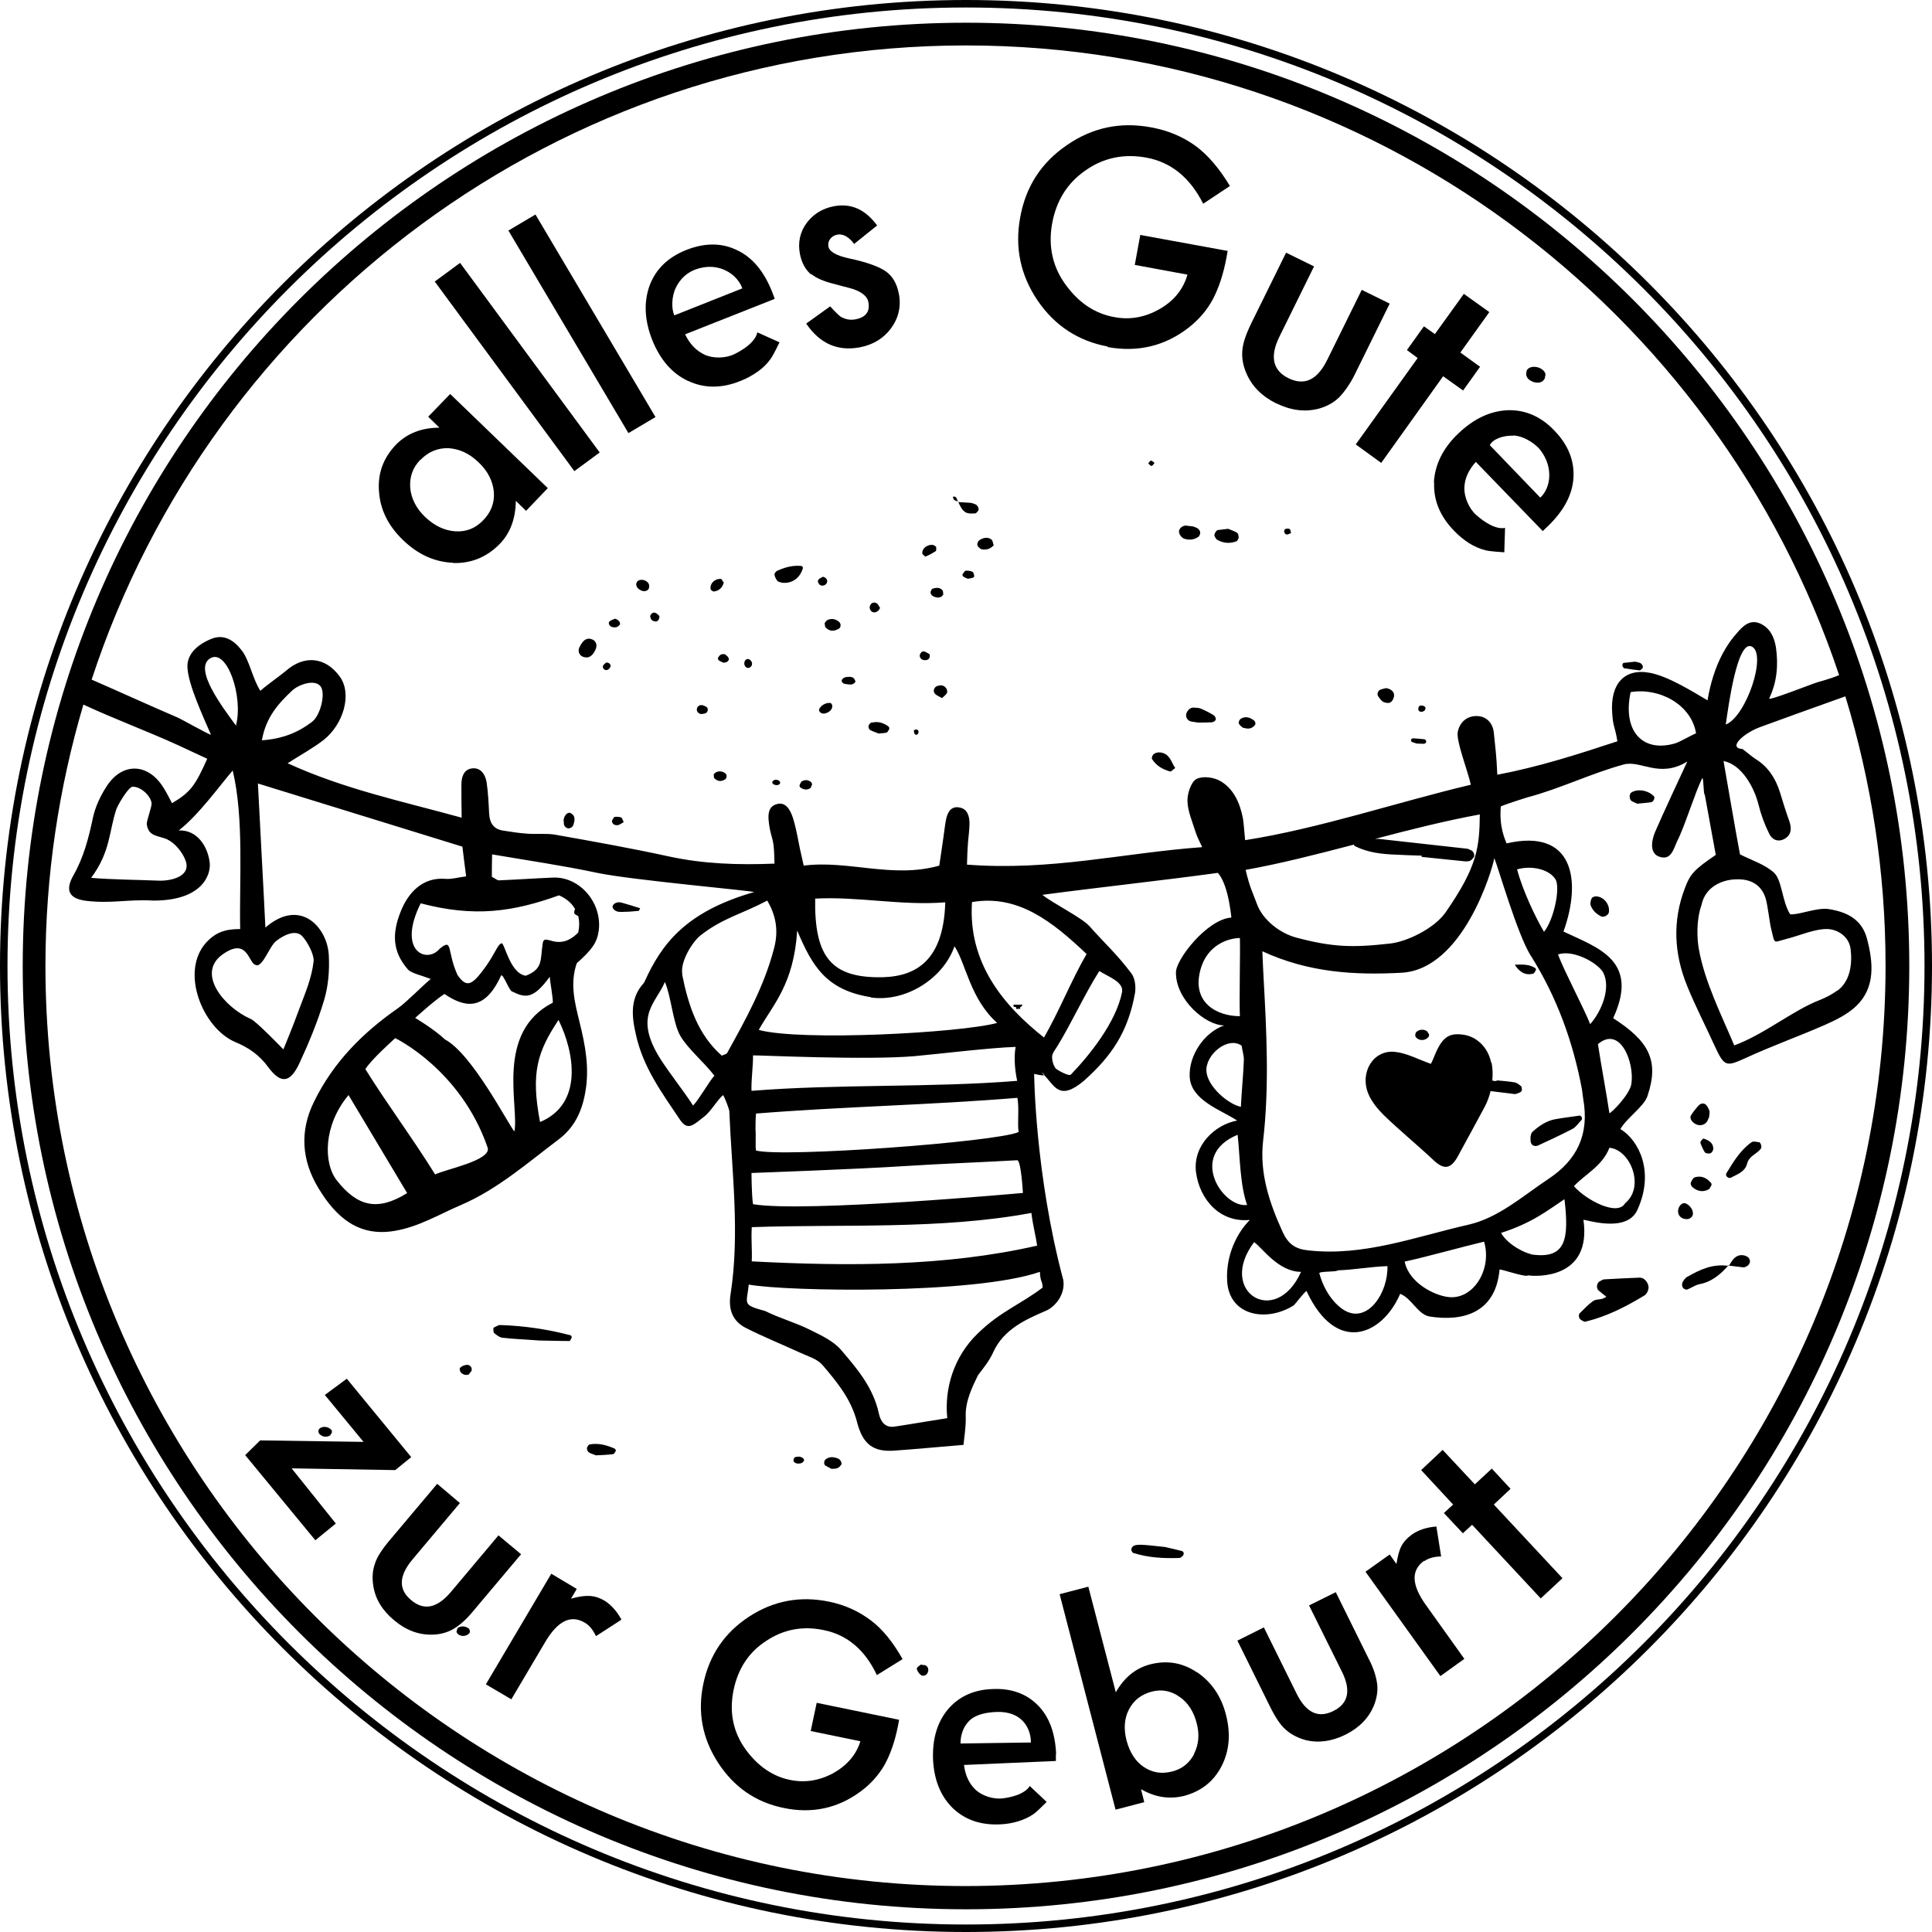 <?xml version="1.0" encoding="UTF-8"?> <svg xmlns="http://www.w3.org/2000/svg" id="b" viewBox="0 0 77.38 77.38"><g id="c"><path d="m38.69,0C17.36,0,0,17.36,0,38.69s17.36,38.69,38.69,38.69,38.69-17.36,38.69-38.69S60.03,0,38.69,0m0,77.08C17.53,77.08.3,59.86.3,38.69S17.53.3,38.69.3s38.39,17.22,38.39,38.39-17.22,38.39-38.39,38.39"></path><path d="m38.69.91C17.86.91.91,17.86.91,38.69s16.95,37.78,37.78,37.78,37.78-16.95,37.78-37.78S59.52.91,38.69.91m0,.91c16.26,0,30.08,10.58,34.97,25.22-.19.08-.42.16-.88.29-.21.06-1.99.77-1.92.64.31-.64.37-1.33.27-2.04-.07-.43-.25-.79-.64-.96-.4-.17-.68.1-.91.37-.22.24-.42.53-.58.83-.29.54-.5,1.2-.61,1.88-.68-.4-1.58-.96-2.3-1.1-1.03-.2-1.6.44-1.52,1.6.04.6.1.48.21,1.14-1.61.53-3.13,1.02-4.81,1.34-.04-.86-.07-.97-.14-1.69-.04-.37-.28-.64-.65-.66-.4-.02-.7.22-.79.61-.09.36.38,1.52.52,2.14-2.95.7-6.09,1.76-9.04,2.22-.04-.37-.05-.63-.09-.88-.12-.62-.38-1.18-.89-1.48-.27-.16-.71-.22-.97-.09-.21.11-.37.58-.36.88.01.42.2.84.33,1.26.06.19.16.37.26.59-3.17.23-6.04.96-9.42.7.01-.4.02-.64.04-.89.02-.25.06-.51.06-.76,0-.3-.09-.59-.41-.64-.32-.06-.47.18-.53.49-.05.24-.07.5-.11.75-.05.37-.11.74-.16,1.09-1.87.53-3.64-.23-5.43,0-.07-.3-.11-.49-.15-.67-.07-.34-.13-.69-.22-1.03-.16-.63-.39-.86-.72-.76-.33.1-.39.4-.25,1.07.04.18.11.37.13.56.03.23.03.48.04.75-1.48.06-2.86.01-4.24-.29-1.51-.33-3.03-.6-4.55-.87-.36-.06-.74-.01-1.11-.04-.32-.02-.63-.07-.95-.12-.38-.05-.56-.28-.58-.7-.02-.41-.04-.83-.1-1.24-.06-.34-.26-.61-.61-.55-.3.05-.4.33-.4.65,0,.4,0,.8.01,1.32-2.39-.66-4.7-1.14-6.97-2.18.56-.36,1.03-.61,1.45-.94.77-.61,1.15-1.82.64-2.53-.58-.8-1.43-.87-2.16-.23-.17.15-.89.66-1.02.8-.31-.47-.44-1.22-.74-1.61-.32-.42-.73-.68-1.23-.47-.54.22-1,.61-.95,1.18.05.69.6,1.87.94,2.66-.13-.03-1.21-.64-1.31-.68-1.37-.59-2.14-.95-3.47-1.53C8.5,12.48,22.37,1.82,38.69,1.82m30.43,27.2c.11-.77.46-3.37,1.03-3.13.64.27-.2,2.8-1.03,3.13m4.47,10.65c-.22.16-.45.28-.7.38-1.09.42-2.21,1.37-3.43,1.82-.5-1.19-1.19-2.55-1.42-3.87-.07-.39-.11-1.14.11-1.76.15-.73.84-1.01,1.37-1.02.6-.03,1.02.22,1.19.74.09.27.16.97.23,1.25.16.63.05.54.63.39.49-.12,1.13-.41,1.64-.39.37.02.84.27.91.8.07.57,0,1.28-.53,1.67m-5.66-10.31c-.24.1-.67.36-.86.41-1.31.37-2.09-.53-1.76-2.06,1.14-.19,2.43.49,2.62,1.65m-6.61,8.92c1.03,1.64,1.68,3.42,2.04,5.34.02.13.03.25.05.38.26,1.45-.27,2.46-1.38,3.2-1.04.69-2,1.56-3.21,1.84-2.12.48-4.19,1.28-6.42,1.03-.51-.05-.8-.25-1.02-.72-.53-1.16-.94-2.36-.79-3.67.25-2.17.14-4.33.02-6.5-.02-.32-.03-.63-.05-1.09,1.86.86,3.71.96,5.57.86,2.47-.13,3.64-4.13,3.72-4.59.15.35.92,3.05,1.46,3.91m-.55-3.46c.59-.17,1.3,0,1.54.4.21.35-.08,1.65-.46,2.1-.35-.59-.85-1.65-1.08-2.5m3.7,11.15c.85.08,1.43,1.57.63,2.22-.3.54-1.56-.12-2.05-.68.4-.45,1.14-.8,1.42-1.54m0-1.38c-.12-.81-.32-1.86-.46-2.77.89-.76,1.47.73,1.34,1.59-.07.44-.81,1.18-.89,1.18m-.76-3.57c-.25-.64-1.03-2.1-1.29-2.79.59-.22,1.62.34,1.82.74.3.61-.07,1.53-.53,2.05m-2.37,9.21c-.19-.03-.91-.34-1.2-.85,1.25-.4,1.86-.9,2.54-1.35.19,1.61.06,2.42-1.34,2.21m-3.3,1.71c-.57-.06-1.59-.57-1.76-1.42.91-.2,2.38-.61,3.18-.8.33,1.11-.43,2.33-1.42,2.22m-2.45-1.25c.03,1.08-.77,2.26-1.65,1.82-.35-.17-.85-.68-1.08-1.53.03-.08.71-.04.74-.11.74-.03,1.25-.14,1.99-.17m-5.91-10.01c-.91,0-1.92-.53-1.59-1.82.26-1.05,1.15-1.31,1.59-1.31.02.48-.03,2.57,0,3.13m.07,1.18c.04.26.09.4.09.55-.01.44-.1,1.42-.12,1.9-.5-.1-1.33-.8-1.38-1.42-.05-.66.85-1.42,1.41-1.03m.22,6.38c-.96.14-2.39-1.99-.38-2.81.09.79.09,2.02.38,2.81m-.06-13.42c1.35-.24,2.84-.62,4.33-1.01.01.03.03.05.07.07.51.25,1.06.31,1.61.33.35.02.69.03,1.04.04,0,.02,0,.03,0,.05.58.06,1.17.12,1.75.18.07,0,.14,0,.2-.03.05-.03.1-.08.14-.14.05-.08-.02-.24-.1-.27-.06-.02-.12-.07-.19-.07-1.17-.13-2.34-.26-3.51-.39-.05,0-.11,0-.16,0,1.44-.38,2.88-.74,4.2-.98-.02,1.31-.08,2.06-1.37,3.92-.46.66-1.57,1.18-2.22,1.25-1.51.17-2.3.15-3.77-.24-.63-.17-1.33-.69-1.57-1.35-.17-.47-.28-.63-.45-1.36m2.22,16.1c-1.02,2.27-3.38.79-1.88-1.19.32.22.97,1.19,1.88,1.19m-10.29-9.38c-1.67-1.32-3.05-3.02-2.89-5.43,1.85-.32,3.24.8,4.59,2.08-.63,1.09-1.09,2.28-1.71,3.35m2.22-2.67c.33.22.99.43.91.85-.24,1.2-1.29,2.51-2.05,3.3-.08.08-.56-.19-.61-.25-.09-.12-.15-.32-.14-.48.01-.14.13-.28.21-.41.56-.91,1.07-2.04,1.68-3.01m-6.09,17.91c-.65.1-1.39.23-2.12.34-.36.05-.55-.19-.62-.53-.23-1.05-.88-1.8-1.51-2.54-.32-.37-.81-.59-1.25-.81-.58-.29-1.21-.46-1.79-.75-.95-.26-.74-.27-.66-1.06,1.54.28,9.04.4,11.66-.51.02.44.1.33.11.63-.88.67-1.7.96-2.59,1.83-.98.94-1.35,2.23-1.23,3.4m-10.61-17.77c-.1-.51.4-1.3.72-1.56.89-.7,1.64-.85,2.68-1.4.42.71.43,1.35.26,1.96-.4,1.51-1.14,2.83-1.87,4.15-.03.04-.1.05-.21.1-.95-.83-1.34-2-1.59-3.26m1.29,4.07c-.18.18-.6.93-.85,1.19-.36-.57-1.12-1.52-1.42-2.05-.91-1.59-.06-2.06.29-2.9.25.56.32,1.64.62,2.16.31.53.95,1.05,1.36,1.59m6.26-3.13c1.39.2,2.9-.74,3.36-2.05.46.69.62,2.1,1.71,3.07-1.48.4-7.85.74-9.55.28.57-1.02,1.4-1.81,1.54-3.98.6,1.42,1.16,2.39,2.96,2.67m-2.23-3.95c1.72-.09,3.44.29,5.2.15-.07,2.53-1.37,3.03-2.75,3-1.85-.03-2.5-.88-2.46-3.16m8.09,7.31c-3.45.28-7.17.12-10.64.4-.02-.4.07-1.03.06-1.42.24-.01,4.52.2,6.48.03.98-.09,3.05-.34,4.04-.37-.06.29-.06.8.06,1.36m.06,2.05c-.89.4-9.47,1.03-10.52.74-.03-.11,0-.68-.02-.83,0-.12,0-.44.02-.65,3.47-.28,6.96-.34,10.47-.63.08.44-.01,1.04.05,1.36m.17,2.45s-8.76.8-10.81.45c-.06-.4-.06-1.25-.06-1.25,0,0,4.23-.15,6.2-.28,1.39-.09,3.04-.15,4.44-.23.16,0,.23,1.31.23,1.31m-10.86,2.73c.02-.51-.03-.83,0-1.36,3.65-.13,7.54.11,11.2-.57.06.51.18.94.23,1.31-3.67.84-7.58.83-11.43.63m-7.1-13.92s.08.06.15.09c.05.21.05.43,0,.66-.81.82-1.35-.02-1.42.42-.11.68.03,1.03-.68,1.31-.64-.09-.85-1.33-.97-1.3-.17.04-.28.49-.78,1.13-.43.56-.65.64-.99.13-.43-.95-.17-1.49-.71-1.04-.51.61-1.72.11-.76-1.82,2.16.57,3.7.34,5.54-.32.32.14.52.33.65.56,0,0-.01,0-.01,0-.03.05-.04.13-.02.17m-2.4,8.74c-.29-.36-1.7-3.12-2.79-3.7-.43-.41-1.19-.86-1.19-.86,0,0,.73-.67,1.17-.96.76.51,1.59.76,2.27-.74.09-.08.33.65.46.65.53.26.84.29,1.49-.6,0,.14.14.89.12,1.04-2.33,1.19-1.33,4.18-1.54,5.17m-5.97-2.5c.21-.37,1.2-1.25,1.2-1.25,0,0,2.62,1.25,3.7,4.38.18.52-1.76.89-2.1,1.08-.96-1.54-1.88-2.75-2.79-4.21m1.66,4.96c-1.16.72-1.97.55-2.8-.5-.56-.7-.55-2.23.46-3.43.81,1.35,1.57,2.63,2.35,3.93m6.06-6.94c.64,1.3,1,3.36-.74,4.09-.38-1.99-.1-2.82.74-4.09m-11.88-11.2c.16-.93.67-1.48,1.21-1.99.27-.25.91-.47,1.14-.17.21.27,0,1.16-.34,1.42-.58.44-1.19.68-2,.74m-.21,9.02c.28-.04.5-.76.77-.98.25-.2.76-.49,1.04-.2.2.21.49.73.46,1.02-.08.68-.33,1.25-.57,1.89-.24.67-.64,1.63-.64,1.63,0,0-1.07-1.11-1.29-1.21-1.08-.47-2.21-1.83-1.15-2.59,1.06-.76,1.04.46,1.37.42m-.83-9.59c-.54-.74-1.69-2.25-1.05-2.68.68-.46,1.36,1.52,1.05,2.68m29.26,46.48C18.36,75.56,1.82,59.02,1.82,38.69c0-3.64.54-7.15,1.52-10.47,1.25.58,2.55,1.06,3.8,1.63.39.18.77.36,1.16.54-.49,1.1-.68,1.34-1.41,1.78-.12-.22-.22-.44-.36-.65-.61-.96-1.63-.99-2.25-.04-.25.38-.46.82-.56,1.28-.17.81-.37,1.58-.78,2.3-.34.6-.18.93.51,1.02,1.04.12,1.65-.07,2.7-.01,1.99,0,2.3-1.07,2.25-1.51-.07-.64-.49-1.33-1.24-1.3.79-.61,1.62-1.77,2.16-2.4.46,1.92.26,4.4.3,6.35-.57,0-.97.11-1.37.55-1.05,1.18-.12,3.42,1.16,3.97.53.22.97.51,1.34,1.02.5.67.87.63,1.24-.16.38-.82.73-1.66.99-2.53.17-.56.22-1.19.19-1.79-.05-1.11-1.13-2.34-2.54-1.12-.09-1.87-.21-3.94-.3-5.77,2.76.85,5.46,1.69,8.19,2.53.05.39.09.76.15,1.19-.32.04-.58.12-.82.1-.93-.08-1.51.56-1.81,1.33-.33.84-.34,1.57.3,2.3.13.15.53.23.91.38-.37.31-.98.94-1.31,1.17-1.39.97-2.58,2.14-3.37,3.76-.57,1.17-.49,2.33.18,3.44.72,1.2,1.63,1.96,3.05,1.72.97-.16,1.78-.66,2.67-1.04,1.46-.63,2.64-1.67,3.9-2.62.61-.46.93-1.08,1.07-1.88.18-.98,0-1.91-.23-2.83-.19-.78-.39-1.53-.11-2.35.63-.56.81-.83.88-1.3.15-1.12-.77-2.19-1.85-2.13-.72.03-1.43.08-2.15.11-.07,0-.15-.08-.28-.14,0-.26,0-.53.01-.9,1.47.25,2.85.45,4.21.74,1.38.29,6.26.72,6.28.77-2.79.8-3.72,2.13-4.38,3.58-.01.03-.03.05-.05.08-.54.6-.47,1.32-.3,2.05.29,1.32,1.05,2.34,1.76,3.4.32.48.55.21.99-.13.27-.22.48-.62.74-.85.08.11.25.59.25.63.1,2.45.43,4.91.05,7.35-.1.63.1,1.08.6,1.34.71.36,1.45.66,2.17.99.32.15.7.25.92.51.57.67,1.14,1.35,1.38,2.29.23.89.66,1.19,1.49,1.13.89-.06,1.77-.15,2.77-.23.03-.32.1-.71.09-1.11-.03-.64.27-1.22.49-1.68.22-.29.46-.58.61-.92.42-.93,1.32-1.32,2.13-1.67.32-.14.76-.61.68-1.21-1.14-4.27-1.17-8.27-1.17-8.27,0,0,.35.09.4.05-.04-.04-.07-.08-.11-.11.11.06.13.09.11.11.42.42.6,1.06,1.59.23,1.1-.98,1.77-1.95,2.05-3.52.04-.25,0-.6-.15-.79-.59-.78-1.03-1.16-1.68-1.89-.29-.33-1.51-.94-1.88-1.25,2.17-.29,4.93-.59,7.03-.88.36.43.48,1.28.54,1.79-.97.06-2.26,1.71-2.22,2.22,0,1.08,1.19,2.1,1.93,2.1-.8.28-1.42,1.2-1.38,2.05.04.95,1.25,1.33,1.9,1.76-.91.17-1.77,1.01-1.65,2.05.14,1.12.97,2.05,2.16,1.93-.52.52-.97,1.42-.91,2.45.08,1.4,1.58,1.66,2.67.97.04-.03.45-.57.51-.57,1.19,2.56,3.03,1.78,3.75.11.47.18.71.84,1.19.91,1.28.2,2.63-.11,2.79-1.88,0-.05,1.06.33,1.14.23.31.05,2.56.17,2.22-2.22.02-.05,1.72.57,2.16-.4.7-1.53.06-2.79-.68-3.24.25-.44.94-.9,1.08-1.31.5-1.46.03-2.23-1.37-3.13,1.08-2.33-.65-2.83-1.99-3.47.74-2.05.4-4.15-2.28-3.53-.06-.17-.3-.64-.23-1.48.16-.08.95-.33,1.05-.36,1.3-.34,2.58-.97,3.87-1.32.68-.19,1.43.57,2.55-.12-.3.64-.99,2.13-1.25,2.73-.25.55-.21.96.12,1.08.48.17.57-.29.72-.61.32-.63.7-1.91,1.01-2.54.06.01.04.66.1.67.15.82.3,1.64.44,2.41-.86.59-1.02.75-1.24,1.34-.5,1.31-.43,2.62.09,3.9.33.82.74,1.6,1.1,2.4.4.86.46.85,1.26.49,1.04-.48,2.11-.86,3.16-1.32.45-.2.92-.43,1.27-.77.75-.73.67-1.72.42-2.67-.21-.82-.85-1.09-1.54-1.2-.48-.07-1.18.24-1.54.21-.33-.52-.32-1.36-.65-1.67-.37-.33-.86-.48-1.36-.73-.19-1-.46-2.61-.66-3.74.72.14,1.22,1.03,1.4,1.74.1.4.24.79.42,1.15.13.29.4.38.67.2.23-.16.24-.39.15-.67-.14-.38-.26-.78-.38-1.17-.18-.57-.48-1.02-.96-1.32-.16-.1-.31-.24-.54-.41-.61-.04.05-.64.71-.88.37-.14,2.4-.87,3.41-1.23,1.04,3.41,1.61,7.03,1.61,10.78,0,20.33-16.54,36.87-36.87,36.87M6.71,33.63c.28.12.6.5.72.83.25.67-.64.84-1.12.81-.69-.03-1.85-.04-2.66-.11.78-1.05.71-1.85,1.01-2.75.07-.19.48-.89.65-.9.33-.01.72.36.76.65.02.16-.21.71-.19.86.07.48.4.43.83.6"></path><polygon points="15.83 58.88 16.47 58.36 13.89 55.22 13.01 55.87 14.56 57.75 10.42 57.69 9.82 58.28 12.63 61.69 13.45 61.02 11.68 58.81 15.83 58.88"></polygon><path d="m19.96,61.5l-1.9,2.26c-.55.65-1.08.76-1.59.33-.52-.43-.5-.97.05-1.63l1.9-2.26-.91-.77-1.92,2.28c-.3.36-.5.67-.57.91-.1.27-.12.57-.07.89.08.53.36.99.83,1.38.47.4.98.59,1.51.58.32,0,.61-.08.86-.22.27-.16.54-.4.8-.72l1.92-2.28-.91-.76Z"></path><path d="m24.21,64.11c-.2-.12-.4-.18-.6-.19-.19-.01-.43.02-.74.11l.23-.39-1.02-.61-2.62,4.43,1.02.6,1.36-2.3c.5-.84,1.02-1.1,1.58-.77.19.11.33.29.45.54l1.02-.66c-.19-.35-.42-.6-.69-.77"></path><path d="m30.69,65.72c.69-.46,1.46-.61,2.31-.43.94.19,1.65.8,2.12,1.8l1.03-.64c-.38-.67-.8-1.2-1.27-1.55-.49-.37-1.04-.62-1.67-.75-1.16-.24-2.23-.04-3.21.6-.98.64-1.59,1.54-1.83,2.69-.24,1.13-.04,2.19.59,3.16.63.97,1.5,1.58,2.62,1.81,1.14.24,2.17.02,3.09-.66.41-.3.72-.66.95-1.05.24-.43.42-.95.54-1.55l.05-.27-3.3-.68-.24,1.13,1.99.41c-.17.55-.54.97-1.09,1.28-.56.3-1.13.39-1.72.27-.7-.14-1.29-.55-1.77-1.2-.52-.71-.68-1.51-.5-2.4.18-.86.61-1.52,1.31-1.97"></path><path d="m42.3,70.25c-.04-.85-.28-1.5-.74-1.96-.46-.46-1.07-.68-1.83-.64-.75.03-1.34.31-1.77.82-.43.52-.62,1.19-.59,2,.04.82.3,1.46.78,1.94.49.47,1.11.69,1.88.66.27-.01.51-.05.74-.12.23-.07.43-.16.62-.29.15-.1.53-.49.53-.49l-.68-.64s-.15.38-1.09.5c-.38.04-.83-.11-1.08-.35-.25-.24-.41-.57-.46-.99l3.68-.16v-.28Zm-3.83-.43c0-.27.08-.63.35-.9.38-.38,1.17-.36,1.31-.35.85.06,1.16.69,1.16,1.22l-2.82.04Z"></path><path d="m47.94,66.98c-.58-.39-1.2-.49-1.87-.32-.58.15-1.04.52-1.38,1.12l-1.1-4.23-1.15.3,2.24,8.63,1.15-.3-.13-.52c.57.33,1.14.41,1.72.27.68-.18,1.18-.57,1.5-1.18.32-.62.38-1.31.18-2.08-.19-.74-.58-1.3-1.15-1.69m-.12,3.27c-.19.36-.48.6-.88.7-.42.11-.8.05-1.14-.18-.33-.22-.56-.58-.69-1.06-.12-.47-.09-.89.1-1.25.19-.36.49-.6.92-.71.39-.1.76-.03,1.1.21.34.23.57.59.69,1.06.12.45.08.86-.11,1.23"></path><path d="m53.5,63.77l-1.07.53,1.31,2.64c.38.76.27,1.29-.34,1.59-.6.3-1.09.07-1.47-.7l-1.31-2.65-1.06.53,1.32,2.67c.21.42.41.72.61.89.21.19.47.33.79.42.52.13,1.05.06,1.6-.21.55-.27.93-.66,1.14-1.15.12-.3.17-.59.14-.87-.04-.31-.15-.66-.34-1.02l-1.32-2.67Z"></path><path d="m57.04,62.53c.17-.12.4-.19.68-.19l-.19-1.2c-.4.03-.72.14-.98.32-.19.14-.33.29-.42.46-.09.17-.15.41-.2.72l-.27-.38-.97.69,3,4.18.96-.69-1.55-2.17c-.57-.8-.59-1.38-.06-1.76"></path><polygon points="60.5 59.63 59.75 58.82 59.07 59.45 57.78 58.07 56.92 58.88 58.2 60.26 57.83 60.6 58.59 61.41 58.96 61.07 61.71 64.02 62.58 63.21 59.83 60.26 60.5 59.63"></polygon><path d="m18.15,22.55c.73.02,1.36-.24,1.88-.78.41-.43.62-1,.63-1.71l.41.4.87-.91-3.91-3.77-.88.91.45.44c-.72,0-1.3.23-1.74.68-.51.53-.74,1.16-.68,1.88.05.73.37,1.37.96,1.94.6.58,1.27.88,2,.91m-1.3-4.12c.32-.33.69-.48,1.12-.47.44.03.84.21,1.21.57.37.35.57.75.61,1.19.03.43-.11.81-.44,1.14-.3.31-.67.46-1.11.43-.43-.03-.83-.22-1.21-.58-.35-.34-.55-.73-.59-1.16-.03-.44.1-.81.4-1.12"></path><rect x="20.08" y="9.99" width="1.26" height="9.43" transform="translate(-4.68 15.14) rotate(-36.37)"></rect><rect x="22.68" y="8.26" width="1.26" height="9.43" transform="translate(-3.36 13.69) rotate(-30.65)"></rect><path d="m32.5,10.98c.18.15.47.28.86.38.14.04.28.07.41.11.13.03.27.07.41.11.36.13.56.3.6.52.07.38-.1.61-.52.69-.21.04-.4,0-.58-.1-.09-.06-.23-.2-.43-.42l-.96.69c.54.8,1.26,1.12,2.15.95.52-.1.94-.35,1.24-.75.31-.42.42-.89.32-1.4-.08-.4-.25-.7-.52-.89-.27-.19-.76-.37-1.47-.52-.51-.11-.79-.27-.83-.47-.02-.12,0-.22.07-.31.07-.09.15-.14.27-.17.24-.05.47.08.69.37l.92-.74c-.47-.64-1.04-.9-1.73-.77-.47.09-.83.32-1.1.68-.26.36-.35.78-.26,1.24.07.35.22.62.44.81"></path><path d="m44.36,13.9c1.21.22,2.3-.04,3.25-.78.42-.33.74-.71.97-1.14.24-.46.42-1.01.54-1.65l.05-.28-3.5-.64-.22,1.2,2.11.39c-.17.59-.54,1.05-1.12,1.38-.58.33-1.18.44-1.81.32-.74-.13-1.38-.54-1.9-1.23-.56-.73-.76-1.58-.59-2.52.17-.92.61-1.62,1.33-2.12.72-.51,1.53-.68,2.43-.52,1,.18,1.76.8,2.29,1.85l1.07-.71c-.42-.7-.88-1.24-1.38-1.61-.53-.38-1.12-.62-1.78-.74-1.23-.23-2.36.01-3.38.72-1.02.7-1.64,1.66-1.86,2.89-.22,1.2.01,2.31.7,3.33.69,1.01,1.63,1.62,2.81,1.84"></path><path d="m51.11,16.15c.59.29,1.15.36,1.7.22.33-.09.6-.24.82-.45.23-.24.45-.55.64-.94l1.39-2.82-1.12-.55-1.38,2.8c-.4.81-.91,1.05-1.55.74-.64-.31-.76-.88-.36-1.68l1.38-2.8-1.12-.55-1.39,2.82c-.22.45-.34.81-.36,1.08-.03.3.02.61.16.93.22.52.62.92,1.2,1.21"></path><polygon points="54.3 17.8 55.32 18.54 57.8 15.07 58.6 15.64 59.28 14.69 58.49 14.12 59.65 12.5 58.63 11.77 57.47 13.38 57.03 13.07 56.35 14.02 56.78 14.34 54.3 17.8"></polygon><path d="m27.57,15.26c.64.3,1.34.3,2.08,0,.26-.1.49-.23.69-.37.2-.14.38-.31.52-.51.12-.16.36-.67.36-.67l-.89-.4s-.02.43-.91.87c-.36.18-.86.18-1.19.03-.33-.15-.6-.42-.79-.82l3.59-1.42-.1-.27c-.33-.83-.79-1.39-1.41-1.68-.61-.3-1.29-.3-2.03-.01-.73.29-1.22.76-1.47,1.42-.24.66-.21,1.39.1,2.18.32.8.8,1.35,1.44,1.65m-.49-3.74c.25-.51.67-.74,1.1-.81.75-.13,1.38.32,1.56.84l-2.72,1.08c-.12-.24-.12-.75.06-1.11"></path><path d="m57.44,19.32c-.03.71.23,1.35.79,1.93.19.2.4.37.6.5.21.13.43.23.67.29.19.05.75.08.75.08l.03-.98s-.4.15-1.15-.51c-.3-.26-.49-.73-.48-1.09.01-.36.16-.71.46-1.04l2.68,2.77.21-.2c.64-.62.98-1.26,1.02-1.94.04-.68-.21-1.31-.76-1.88-.54-.57-1.17-.84-1.87-.82-.71.03-1.36.34-1.98.93-.62.59-.94,1.25-.98,1.96m3.18-1.88c.56.04.99.46,1.08.58.55.71.41,1.54,0,1.91l-2.02-2.1c.11-.24.54-.4.95-.38"></path><path d="m59.72,42.55c-.12-.6-.58-1.04-1.12-1.11-.58-.08-.84.11-1.14.83-.04.11-.09.22-.15.34-.53-.19-.97-.43-1.43-.48-.86-.1-1.43.8-1.08,1.67.13.32.38.62.62.86.65.63,1.35,1.2,2.01,1.82.4.37.67.35.95-.15.36-.66.72-1.32,1.08-1.99.11-.21.19-.42.24-.64.32.04.65.08.97.12.06,0,.13-.04.19-.06.08-.03.11-.09.09-.17,0-.03-.01-.07-.03-.09-.08-.06-.17-.14-.26-.15-.24-.04-.48-.06-.72-.08,0,0,0,.02,0,.03-.06,0-.11-.01-.17-.02.02-.23.02-.47-.03-.72"></path><path d="m40.7,40.34v.07s0,0,0,0c0,0,0,0,0,0,0,0,0,0,.01,0,.05,0,.09,0,.11-.01.02,0,.03.02.04.02v-.08s.09-.04.09-.1h-.1s0,0,0,0h-.17s-.08,0-.08,0c-.04.1.04.08.08.1"></path><path d="m38.4,20.12s0-.01,0-.02c-.01,0-.02,0-.03-.01,0,0,0,.02.01.03,0,0,.02,0,.02,0"></path><path d="m38.37,20.09s-.04-.1-.06-.14c-.01-.03-.04-.05-.07-.06-.02,0-.05,0-.08.01.02.04.03.11.07.13.04.03.09.04.14.05"></path><path d="m39.03,20.57c.06,0,.12-.07.15-.12.05-.07-.03-.22-.11-.25-.06-.02-.12-.05-.19-.06-.16-.01-.32-.02-.48-.03,0,.03,0,.06.02.08.15.32.28.41.62.37"></path><path d="m61.43,38.99s.07-.09.09-.15c0-.02-.02-.07-.05-.08-.25-.15-.53-.13-.8-.12.18.28.41.45.76.35"></path><path d="m60.67,38.64s0-.01-.01-.02c.01,0,0,.01.01.02h0Z"></path><path d="m69.2,50.7s.02,0,.03,0c0,0,0-.01.01-.02-.01,0-.02,0-.03,0l-.02.02"></path><path d="m67.57,51.14c-.08.05-.15.15-.19.24-.02.05-.01.14.02.19.03.05.12.09.17.08.16-.06.31-.17.47-.21.5-.09.85-.38,1.17-.74-.61-.09-1.13.15-1.63.44"></path><path d="m69.47,50.38c-.09.09-.15.2-.22.31.19.02.38.05.57.07.06,0,.13-.03.18-.07.05-.04.09-.11.09-.16,0-.06-.03-.14-.07-.17-.17-.13-.41-.12-.55.03"></path><path d="m65.71,51.17c-.48.02-.96.04-1.45.07-.06,0-.13.05-.19.08-.11.05-.15.27-.05.36.1.09.21.17.32.26-.06.03-.11.06-.16.08-.13.03-.29.02-.39.1-.19.14-.36.32-.53.49-.03.03-.03.14,0,.19.03.05.1.09.16.12.03.02.07.02.1.01.85-.21,1.61-.6,2.35-1.05.08-.05.13-.16.15-.25.05-.19-.14-.46-.32-.45"></path><path d="m20.14,53.58c.41.05.82.06,1.46.11.24,0,.72.02,1.2.02.04,0,.08-.1.1-.15,0-.02-.02-.07-.05-.08-.92-.24-1.86-.38-2.82-.41-.06,0-.13.04-.19.07-.03.01-.08.04-.08.06,0,.06,0,.16.03.19.1.08.22.18.34.19"></path><path d="m61.3,45.51c0,.1-.01.21.03.29.05.1.17.12.27.08.47-.22.93-.43,1.39-.67.14-.08.24-.24.36-.36.02-.02,0-.07.01-.1-.03-.02-.06-.07-.08-.07-.34.05-.68.09-1.01.15-.35.07-.63.27-.88.49-.05.04-.08.12-.08.19"></path><path d="m45.4,62.2c.59.19,1.21.22,1.83.2.03,0,.07-.02.09-.04.03-.02.05-.05.07-.07.04-.07.02-.15-.06-.17-.3-.08-.6-.14-.67-.16-.47-.05-.71-.08-.95-.09-.1,0-.21,0-.3.04-.05.02-.1.1-.1.15,0,.05.05.14.1.15"></path><path d="m70.44,45.75c-.09-.02-.22-.05-.29,0-.45.32-.73.79-1.01,1.25-.01.02-.01.07,0,.1.02.03.05.04.08.07.03,0,.07.02.1,0,.27-.14.58-.24.66-.58.08-.3.39-.37.55-.59.04-.06,0-.23-.08-.26"></path><path d="m48.09,28.38c-.09-.04-.2-.03-.3-.04-.12,0-.25.12-.28.26-.03.14.07.28.21.3.07.01.13.02.26.04.15,0,.35,0,.55-.01.06,0,.14-.05.16-.1.02-.04-.02-.14-.06-.17-.17-.11-.35-.2-.54-.28"></path><path d="m32.11,22.67c-.35-.04-.67.05-.98.19-.05.02-.12.11-.11.15.01.09.06.19.12.26.04.04.12.05.19.07.39.04.71-.18.83-.59,0-.02-.03-.08-.05-.08"></path><path d="m46.58,30.16c-.13-.04-.28-.04-.39.06-.04.04-.07.14-.05.18.17.27.43.42.73.5.04.01.1-.07.2-.14-.15-.21-.19-.5-.49-.6"></path><path d="m66.25,31.9c-.23-.25-.66-.32-.91-.16-.1.06-.09.29.02.35.06.03.12.06.22.1.15-.02.35-.03.55-.06.09-.01.17-.18.11-.24"></path><path d="m61.36,15.28c.25.1.45.04.52-.15,0-.03,0-.07.02-.1,0-.03,0-.07-.02-.1-.12-.24-.53-.32-.7-.14-.02.02-.04.06-.04.09-.05.18.04.32.23.4"></path><path d="m23.74,25.62c-.16-.08-.31-.04-.43.13-.04.05-.07.11-.1.17-.1.2.03.42.3.41.1,0,.21-.08.28-.2.15-.22.13-.42-.06-.52"></path><path d="m23.85,58.29c.24-.01.47-.02.71-.05.04,0,.08-.09.11-.14,0-.01-.03-.07-.05-.08-.32-.14-.64-.23-.99-.17-.05,0-.11.09-.12.14-.01.05.02.14.06.17.08.06.18.08.28.12"></path><path d="m68.44,44.78s.02-.06.02-.1c0-.07.03-.14,0-.2-.03-.09-.08-.18-.14-.24-.09-.07-.2-.05-.28.03-.11.12-.22.25-.31.4-.06.09,0,.2.07.27.23.22.56.14.63-.16"></path><path d="m34.92,28.93c-.05.01-.11.08-.13.13-.02.05.01.15.05.17.11.07.24.1.35.15.12-.02.23-.01.32-.04.05-.02.08-.1.11-.15,0-.02-.01-.07-.03-.09-.19-.14-.41-.22-.65-.16"></path><path d="m55.51,27.56c-.06.02-.15.03-.24.07-.08.04-.13.18-.07.26.06.08.11.17.2.22.08.04.2.06.27.03.08-.03.14-.14.16-.23.04-.17-.09-.32-.32-.35"></path><path d="m48.01,21.5s.07-.11.06-.17c0-.06-.05-.13-.09-.16-.08-.05-.18-.08-.22-.09-.12-.01-.19-.02-.26-.03-.14,0-.27.11-.28.23,0,.12.1.26.22.3.2.06.4.04.57-.09"></path><path d="m63.93,35.9c-.06,0-.16.03-.18.08-.04.08-.07.2-.04.28.07.2.22.34.41.44.11.06.31-.05.32-.17.04-.31-.2-.61-.51-.63"></path><path d="m48.79,21.22c-.07.01-.17.17-.15.24.03.06.06.13.11.16.25.14.51.16.77.06.04-.02.09-.1.09-.16,0-.06-.02-.15-.06-.18-.11-.07-.24-.11-.36-.16-.15.02-.28.03-.41.05"></path><path d="m68.44,47.63c.05-.03.07-.11.11-.16,0-.03,0-.08-.03-.1-.17-.2-.38-.29-.63-.22-.08.02-.14.14-.17.22-.02.05.02.14.07.18.2.17.42.21.66.08"></path><path d="m49.82,29.15c.17.06.33.04.45-.12.02-.02,0-.06.01-.09-.02-.03-.03-.07-.05-.08-.19-.15-.38-.18-.55-.06-.04.03-.08.13-.07.17.05.08.12.16.21.19"></path><path d="m25.65,36.38c-.25-.08-.51-.16-.76-.23-.16-.04-.3.02-.35.13-.04.1.1.23.25.24.07,0,.13.01.2,0,.2,0,.4-.02.6-.04.02-.04.03-.07.05-.11"></path><path d="m33.31,58.83c.1-.01.17,0,.23-.03.06-.02.11-.08.15-.13.05-.07-.03-.21-.12-.25-.17-.07-.33-.09-.49.02-.08.05-.1.21-.02.26.08.05.18.09.24.13"></path><path d="m65.08,26.77c.2.03.39.06.59.08.04,0,.12-.08.13-.12.01-.05-.03-.12-.08-.16-.05-.04-.13-.04-.23-.07-.12.01-.29.03-.46.05-.02,0-.04.04-.05.07,0,.03,0,.07.02.09.02.03.05.06.07.06"></path><path d="m67.75,48.75s.04-.06.05-.09c.04-.18-.12-.41-.31-.47-.03,0-.07,0-.1.01-.11.05-.19.2-.18.34s.11.25.26.28c.1.02.21.01.28-.08"></path><path d="m28.99,23.33s-.07-.09-.1-.14c-.25-.03-.46.17-.43.4,0,.04.1.11.14.1.21-.03.34-.16.39-.37"></path><path d="m18.33,65.21s-.06.13-.04.17c.1.18.37.19.51.03.02-.02.02-.06.02-.09-.01-.03-.02-.07-.04-.09-.14-.11-.32-.12-.46-.02"></path><path d="m39.17,21.89s.09.1.15.11c.17.03.33,0,.48-.16-.03-.07-.03-.18-.09-.23-.14-.11-.31-.08-.46.01-.09.05-.14.19-.08.26"></path><path d="m25.52,23.3s-.04.06-.04.09c0,.11.07.19.16.24.09.05.19.07.29.01.03-.02.05-.05.06-.08.03-.11,0-.21-.09-.27-.12-.09-.29-.09-.38,0"></path><path d="m68.11,45.8c.05.12.1.24.17.35.03.04.11.05.18.05.09,0,.17-.12.16-.22-.02-.19-.13-.29-.39-.38-.01,0-.15.1-.12.19"></path><path d="m33.28,28.16c-.18-.04-.42.09-.48.27,0,.02.02.07.04.09.08.08.18.07.28.03.16-.07.23-.18.21-.31-.02-.03-.03-.07-.06-.08"></path><path d="m37.02,66.69s-.06,0-.14-.02c-.04.04-.16.1-.16.16,0,.07.07.17.13.23.07.07.18.08.26,0,.04-.04.07-.11.07-.17,0-.11-.06-.18-.17-.21"></path><path d="m33.16,24.82c-.05.02-.09.09-.13.13.01.06,0,.14.04.18.15.16.32.17.53.05.08-.05.09-.19.02-.26-.13-.12-.28-.16-.45-.1"></path><path d="m37.54,27.47c-.14.06-.19.23-.08.33.07.06.16.1.27.16.08-.08.16-.13.2-.21.02-.04,0-.13-.03-.18-.08-.12-.21-.15-.36-.09"></path><path d="m37.49,22.06s.02-.13,0-.16c-.1-.11-.24-.09-.36-.03-.12.06-.2.16-.19.31.04.04.11.12.13.11.15-.06.29-.14.43-.23"></path><path d="m57.22,41.53s.02-.06.02-.1c-.04-.05-.07-.13-.12-.15-.13-.06-.28-.05-.39.05-.04.03-.06.14-.04.18.11.19.4.19.52.02"></path><path d="m28.12,28.24c-.11-.01-.2.06-.21.16-.01.1.06.18.17.2.07-.01.13-.01.19-.04.09-.04.11-.2.02-.25-.05-.03-.12-.06-.18-.07"></path><path d="m37.31,23.63s-.04.06-.04.08c0,.11.08.17.17.2.16.05.27.02.34-.1-.01-.06,0-.14-.04-.18-.1-.1-.23-.1-.36-.06-.03,0-.06.03-.08.05"></path><path d="m32.1,31.3s-.07.11-.08.17c0,.02.03.07.05.08.12.08.25.1.38.02.04-.03.05-.11.08-.16-.02-.03-.02-.07-.05-.09-.12-.09-.25-.1-.37-.02"></path><path d="m29.07,26.22c-.06-.03-.14-.03-.2,0-.05.02-.09.09-.12.14,0,.02.02.07.04.09.06.04.12.06.18.09.12.01.24-.07.22-.16-.02-.06-.07-.12-.12-.14"></path><path d="m29.99,26.4c-.1-.03-.18.06-.18.17,0,.11.09.2.18.18.09-.02.16-.12.12-.23-.02-.05-.07-.1-.12-.12"></path><path d="m34.08,27.11s-.07,0-.1,0c-.1,0-.2.02-.26.12-.04.07.05.15.11.16.16.02.23.04.29.02.05-.01.13-.06.14-.11,0-.04-.04-.11-.08-.15-.02-.02-.06-.03-.09-.03"></path><path d="m24.82,25.03c.05-.07-.03-.21-.19-.25-.05.03-.15.05-.22.11-.07.07.01.21.13.23.11.02.21,0,.27-.09"></path><path d="m57.07,28.44c.04-.06.03-.13-.04-.16-.05-.02-.14-.04-.18,0-.04.02-.05.12-.04.16.04.09.18.09.25.01"></path><path d="m28.59,31s-.01.14.02.17c.14.14.29.14.44.04.02-.01.03-.05.05-.08,0-.03,0-.07,0-.09-.09-.17-.38-.2-.5-.04"></path><path d="m56.58,29.57s-.06.03-.07.06c0,.02.01.07.03.08.06.03.12.04.2.07.08,0,.17.01.27.01.08,0,.12-.05.11-.11,0-.03-.04-.06-.06-.07-.16-.02-.32-.03-.48-.04"></path><path d="m18.78,55.04s.07-.09.11-.14c0-.03,0-.07,0-.1-.04-.11-.13-.15-.23-.13-.09.01-.18.06-.24.12-.02.02,0,.13.03.17.09.1.22.14.35.08"></path><path d="m22.58,32.89c0,.07,0,.14.03.19.03.05.1.09.15.1.06,0,.13-.03.17-.08.04-.05.05-.12.07-.19.03-.17-.01-.27-.14-.34-.12-.07-.28.09-.29.31"></path><path d="m24.6,32.73s-.09.11-.09.16c.01.12.12.17.22.16.09-.01.17-.08.25-.12-.04-.08-.06-.17-.1-.19-.09-.03-.2-.03-.29-.02"></path><path d="m51.48,21.19c-.09.05-.04.21.06.22.05,0,.11-.04.17-.06-.02-.06-.02-.14-.06-.16-.04-.03-.13-.02-.17,0"></path><path d="m38.66,22.86s-.08.09-.11.14c-.01.02.01.07.03.09.05.04.12.06.18.09.07-.01.14-.02.2-.04.03,0,.07-.05.06-.07-.01-.06-.03-.15-.07-.17-.09-.04-.2-.05-.29-.04"></path><path d="m13.23,57.47s.04-.05.06-.08c0-.03.01-.07,0-.09-.1-.17-.4-.21-.52-.05-.03.04-.02.14.02.18.13.13.29.15.45.05"></path><path d="m31.95,58.62c.1,0,.2-.01.25-.12.03-.06-.07-.15-.2-.16-.06.01-.14,0-.18.04-.03.03-.05.12-.03.16.03.04.11.08.16.08"></path><path d="m37.07,26.44c.12,0,.2-.1.16-.24-.06-.03-.14-.09-.22-.11-.1-.02-.19.11-.17.2.02.1.11.16.23.15"></path><path d="m26.05,24.71c.01.11.08.16.18.18.1.02.19-.07.18-.22-.04-.03-.1-.11-.18-.13-.09-.03-.2.08-.19.17"></path><path d="m33.12,23.33c.04-.08-.02-.2-.16-.23-.05.03-.14.06-.18.12-.06.07.02.21.11.23.1.02.18-.02.23-.11"></path><path d="m35.25,24.35c-.04-.05-.07-.15-.14-.19-.09-.05-.2-.03-.25.07-.05.09-.03.19.05.26.1.08.26.03.34-.14"></path><path d="m30.93,31.3s0,.07.02.09c.08.06.18.08.27.02.02-.01.02-.05.03-.08-.02-.03-.04-.06-.06-.07-.1-.05-.19-.04-.26.05"></path><path d="m36.79,29.33c0-.08-.04-.12-.12-.11-.03,0-.08.04-.07.05.01.05.02.14.06.15.06.03.12-.02.13-.1"></path><path d="m24.27,26.54s-.1.08-.12.13c-.03.1.08.2.18.16.05-.02.11-.08.12-.13.03-.1-.08-.18-.18-.16"></path><path d="m46.24,18.54s-.09-.09-.14-.09c-.04,0-.08.07-.11.11.04.04.09.1.13.1.04,0,.08-.07.12-.12"></path></g></svg> 